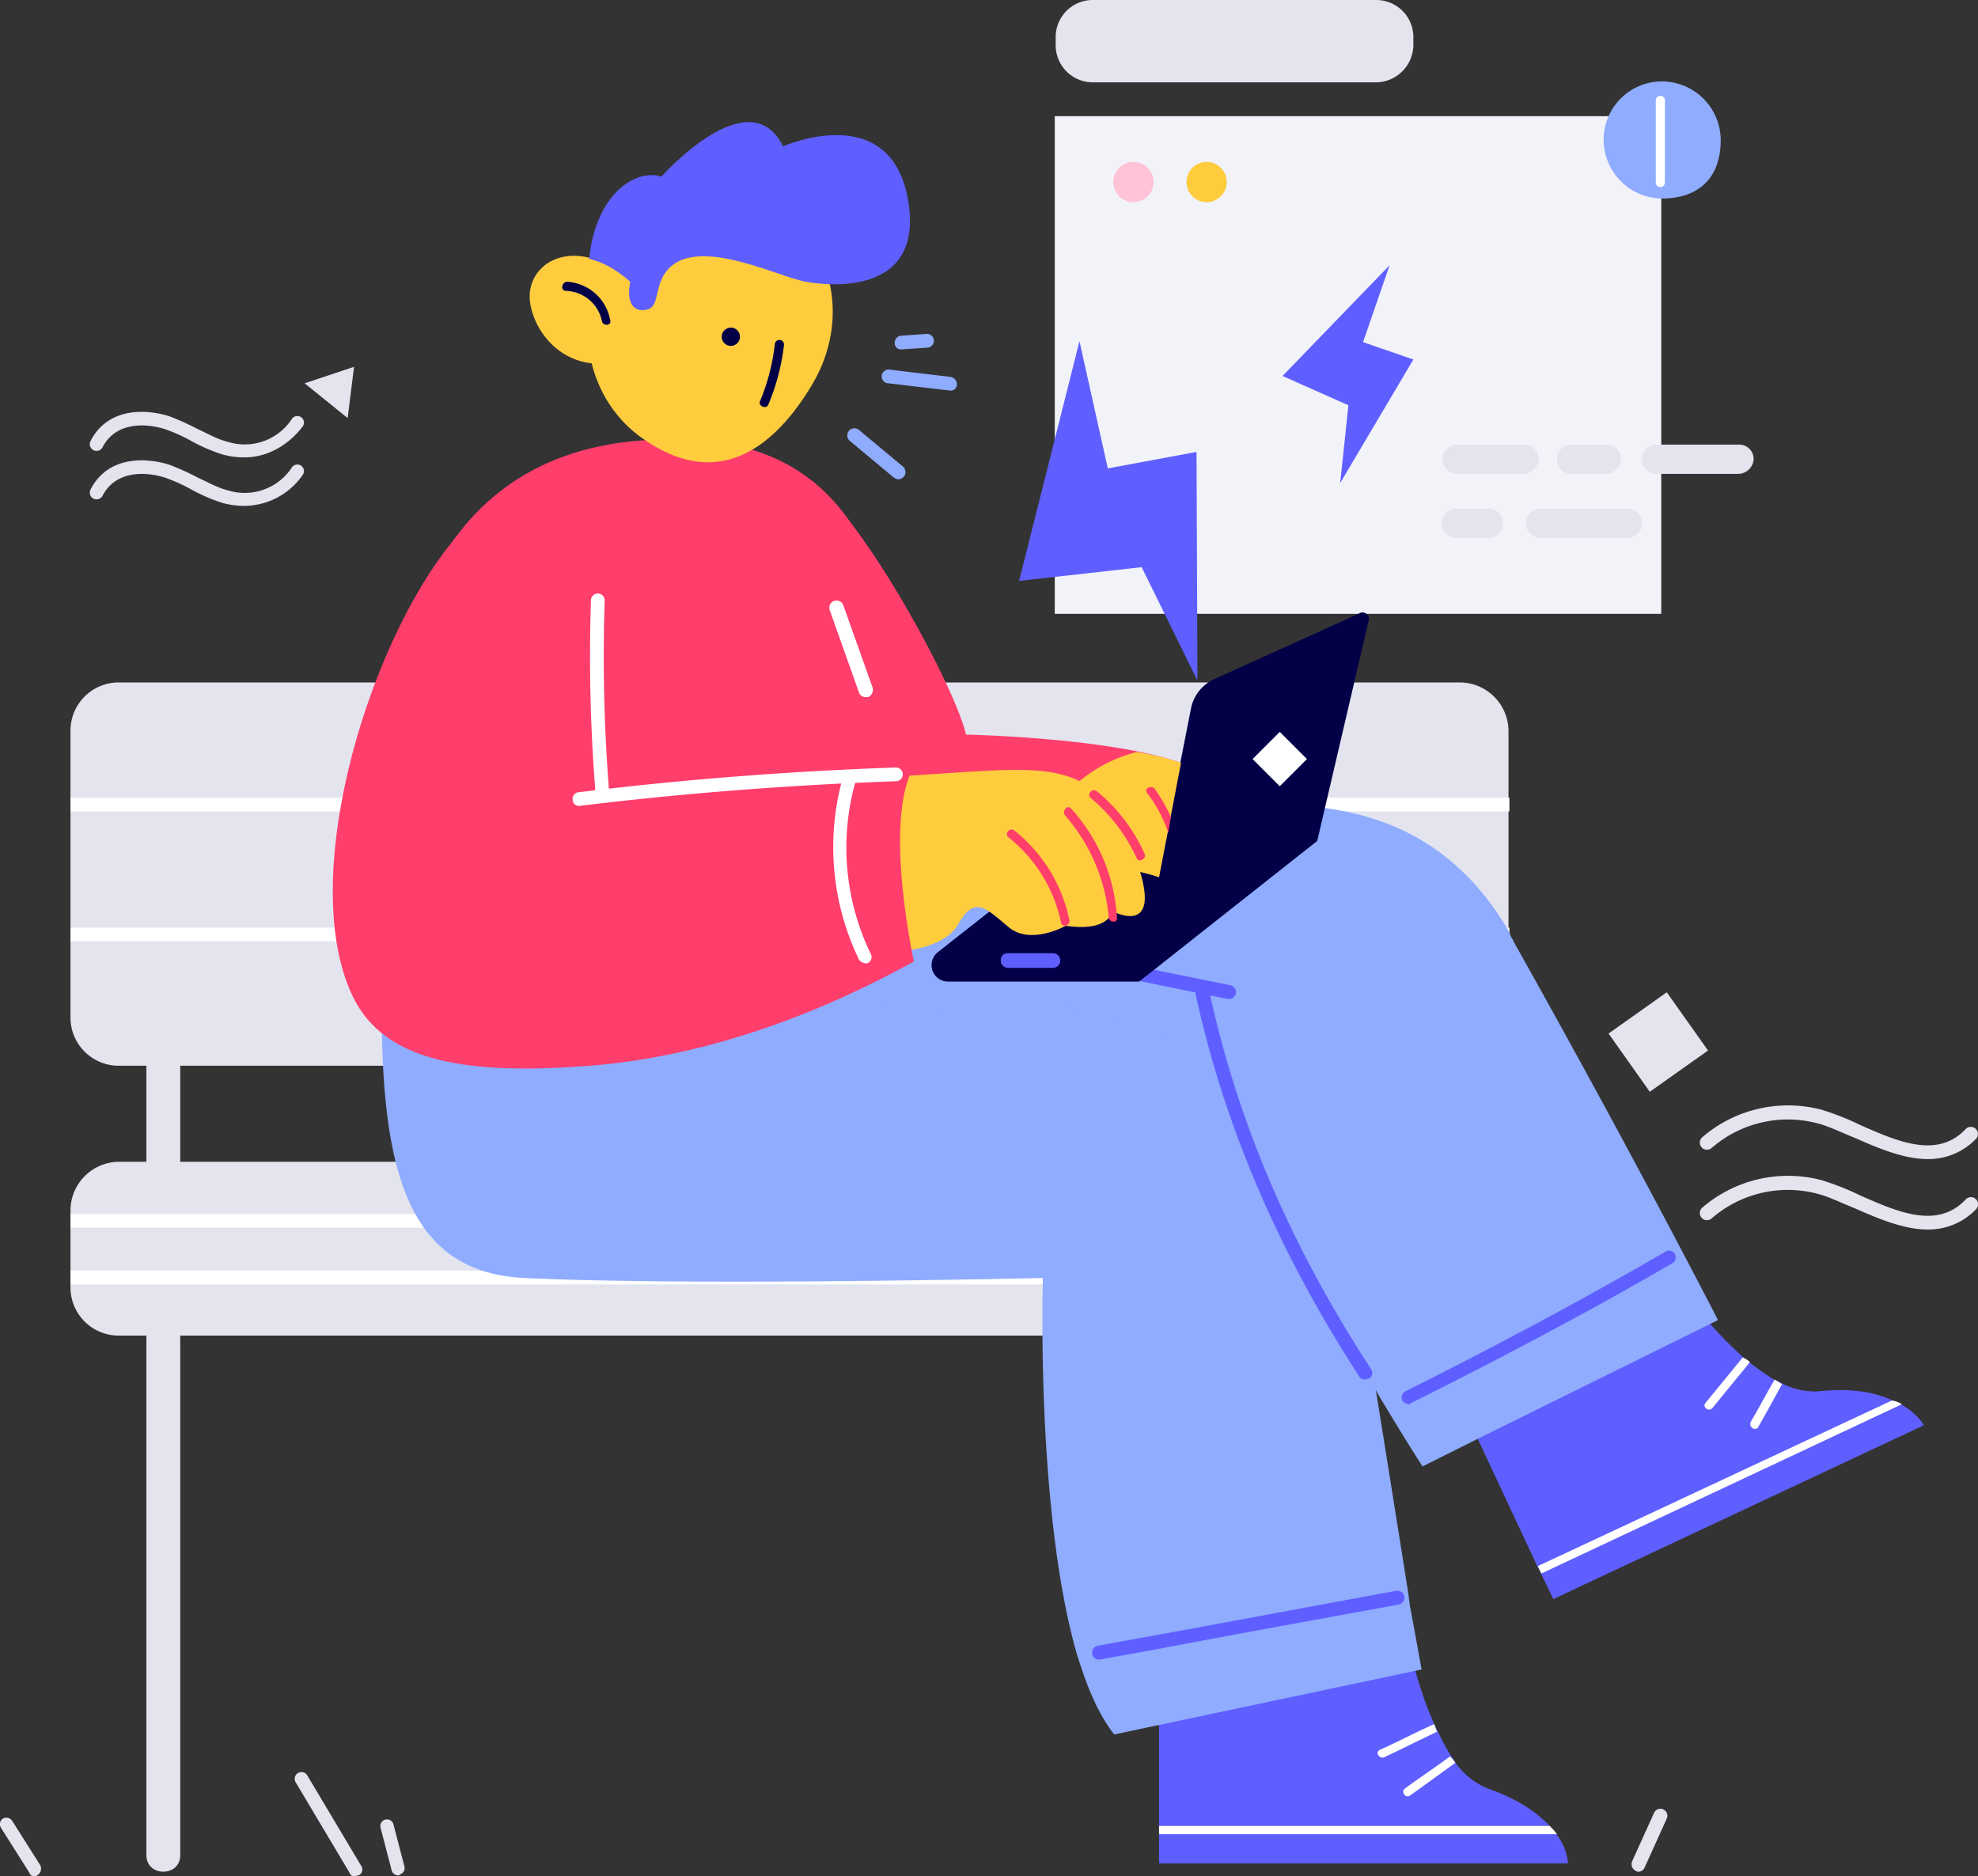 <svg xmlns="http://www.w3.org/2000/svg" width="462.442" height="438.641" viewBox="0 0 462.442 438.641">
  <rect x="0" y="0" width="462.442" height="438.641" fill="#333333" stroke="none"/>
  <g id="hiro_1" transform="translate(-60.896 -66.1)">
    <g id="Bottom_12_" transform="translate(77.372 225.645)">
      <g id="Bench">
        <g id="Group_1293" data-name="Group 1293">
          <path id="Path_1224" data-name="Path 1224" d="M404.8,152.035v66.94a11.41,11.41,0,0,1-11.335,11.335H79.935A11.273,11.273,0,0,1,68.6,218.975v-66.94A11.273,11.273,0,0,1,79.935,140.7H393.463A11.41,11.41,0,0,1,404.8,152.035Z" transform="translate(-68.6 -140.7)" fill="#e4e4ef"/>
        </g>
        <g id="Group_1294" data-name="Group 1294" transform="translate(0 112.066)">
          <path id="Path_1225" data-name="Path 1225" d="M404.8,204.435V222.4a11.41,11.41,0,0,1-11.335,11.335H79.935A11.273,11.273,0,0,1,68.6,222.4V204.435A11.41,11.41,0,0,1,79.935,193.1H393.463A11.41,11.41,0,0,1,404.8,204.435Z" transform="translate(-68.6 -193.1)" fill="#e4e4ef"/>
        </g>
        <g id="Group_1295" data-name="Group 1295" transform="translate(17.751 64.588)">
          <path id="Path_1226" data-name="Path 1226" d="M76.9,174.75v205.74c0,5.133,7.913,5.133,7.913,0V174.75C84.813,169.617,76.9,169.617,76.9,174.75Z" transform="translate(-76.9 -170.9)" fill="#e4e4ef"/>
        </g>
        <g id="Group_1296" data-name="Group 1296" transform="translate(0 26.947)">
          <rect id="Rectangle_59" data-name="Rectangle 59" width="336.412" height="3.208" fill="#fff"/>
        </g>
        <g id="Group_1297" data-name="Group 1297" transform="translate(0 57.316)">
          <path id="Path_1227" data-name="Path 1227" d="M405.868,170.708H68.6V167.5H405.012v1.711A12.269,12.269,0,0,0,405.868,170.708Z" transform="translate(-68.6 -167.5)" fill="#fff"/>
        </g>
        <g id="Group_1298" data-name="Group 1298" transform="translate(0 124.257)">
          <rect id="Rectangle_60" data-name="Rectangle 60" width="336.412" height="3.208" fill="#fff"/>
        </g>
        <g id="Group_1299" data-name="Group 1299" transform="translate(0 137.516)">
          <rect id="Rectangle_61" data-name="Rectangle 61" width="336.412" height="3.208" fill="#fff"/>
        </g>
      </g>
      <g id="Leg_2_3_" transform="translate(72.741 50.259)">
        <g id="Group_1300" data-name="Group 1300" transform="translate(181.76 168.313)">
          <path id="Path_1228" data-name="Path 1228" d="M283.2,300.43H187.6V265.142L244.7,242.9s2.139,13.687,7.271,25.022a12.7,12.7,0,0,0,.855,1.711,45.946,45.946,0,0,0,2.994,5.561,7.5,7.5,0,0,1,1.069,1.711,17.929,17.929,0,0,0,7.485,5.988c7.485,2.566,11.977,5.988,14.757,8.982a11.758,11.758,0,0,1,1.5,1.925A12.66,12.66,0,0,1,283.2,300.43Z" transform="translate(-187.6 -242.9)" fill="#5f5fff"/>
        </g>
        <g id="Group_1301" data-name="Group 1301">
          <path id="Path_1229" data-name="Path 1229" d="M345.752,344.7l-71.859,15.185c-3.208-4.063-5.774-9.624-7.913-16.254l-.642-1.925c-9.838-33.363-8.127-88.541-8.127-88.541s-81.055,1.925-121.262,0c-31.652-1.5-34.219-33.577-33.149-78.061a375.928,375.928,0,0,1,43.415-7.485c25.022-2.353,50.259-3.208,75.495-3.422-.855,5.347-1.5,8.769-1.5,8.769s96.24,0,100.945,23.525c3.636,18.179,16.04,96.026,21.6,131.1,0,.642.214,1.283.214,1.925C344.683,338.715,345.752,344.7,345.752,344.7Z" transform="translate(-102.612 -164.2)" fill="#8facff"/>
        </g>
        <g id="Group_1302" data-name="Group 1302" transform="translate(181.76 217.075)">
          <path id="Path_1230" data-name="Path 1230" d="M280.632,267.625H187.6V265.7h91.321A13.838,13.838,0,0,1,280.632,267.625Z" transform="translate(-187.6 -265.7)" fill="#fff"/>
        </g>
        <g id="Group_1303" data-name="Group 1303" transform="translate(232.859 193.335)">
          <path id="Path_1231" data-name="Path 1231" d="M225.409,256.311c-4.063,1.925-8.341,4.063-12.4,5.988-1.069.428-2.139-1.069-1.069-1.711,4.277-1.925,8.341-4.063,12.618-5.988h.214A14.735,14.735,0,0,0,225.409,256.311Z" transform="translate(-211.493 -254.6)" fill="#fff"/>
        </g>
        <g id="Group_1304" data-name="Group 1304" transform="translate(238.847 200.821)">
          <path id="Path_1232" data-name="Path 1232" d="M226.5,259.6c-3.636,2.566-7.058,5.133-10.693,7.7-1.069.642-2.139-1.069-1.069-1.711,3.422-2.566,7.058-4.919,10.479-7.485A9.294,9.294,0,0,1,226.5,259.6Z" transform="translate(-214.293 -258.1)" fill="#fff"/>
        </g>
        <g id="Group_1305" data-name="Group 1305" transform="translate(166.106 162.069)">
          <path id="Path_1233" data-name="Path 1233" d="M181.819,256.062a1.43,1.43,0,0,1-1.5-1.283,1.665,1.665,0,0,1,1.283-1.925l14.115-2.566c18.82-3.422,34.646-6.416,55.605-10.266a1.636,1.636,0,1,1,.642,3.208c-20.959,3.85-36.571,6.63-55.605,10.266l-14.115,2.566Z" transform="translate(-180.281 -239.981)" fill="#5f5fff"/>
        </g>
      </g>
      <g id="Leg_3_" transform="translate(184.353 28.601)">
        <g id="Group_1306" data-name="Group 1306" transform="translate(142.863 109.343)">
          <path id="Path_1234" data-name="Path 1234" d="M327.678,240.916,241.062,281.55l-2.994-6.2-.855-1.711L221.6,240.274,268.223,205.2s7.7,11.335,17.109,19.676c.428.428,1.069.855,1.5,1.283,1.711,1.283,3.422,2.566,5.133,3.636a6.4,6.4,0,0,0,1.711.855,16.872,16.872,0,0,0,9.2,2.353c7.913-.855,13.26.214,17.109,1.925.855.428,1.5.642,2.353,1.069C326.395,238.349,327.678,240.916,327.678,240.916Z" transform="translate(-221.6 -205.2)" fill="#5f5fff"/>
        </g>
        <g id="Group_1307" data-name="Group 1307">
          <path id="Path_1235" data-name="Path 1235" d="M355.621,274.537l-1.711.855L299.8,302.126l-13.26,6.63s-4.277-6.63-10.266-16.682a37.2,37.2,0,0,0-2.353-3.85c-1.925-2.994-3.85-6.416-5.988-9.838-2.353-3.85-4.705-8.127-7.058-12.19l-1.925-3.208c-1.925-3.208-3.85-6.63-5.561-10.052a23.377,23.377,0,0,1-1.711-3.208c-1.069-1.925-2.139-4.063-3.208-5.988v-.214c-1.069-2.139-2.139-4.063-3.208-6.2-3.208-6.2-6.2-12.19-8.555-17.323a18.911,18.911,0,0,0-2.994-4.919c-17.965-24.167-72.929-9.838-72.929-9.838L157.153,186l-.642-3.208-1.283-7.058-.428-2.139c25.878-6.2,51.756-14.329,75.495-17.751,14.115-2.139,27.375-2.566,39.138,0,14.757,3.208,27.375,11.335,36.785,26.947a12.687,12.687,0,0,1,.855,1.711c.214.642.642,1.069.855,1.711C336.159,236.469,355.621,274.537,355.621,274.537Z" transform="translate(-154.8 -154.073)" fill="#8facff"/>
        </g>
        <g id="Group_1308" data-name="Group 1308" transform="translate(58.558 36.801)">
          <path id="Path_1236" data-name="Path 1236" d="M210.025,179.877h-.214l-26.306-5.347a1.636,1.636,0,1,1,.642-3.208l26.306,5.347a1.665,1.665,0,0,1,1.283,1.925A1.626,1.626,0,0,1,210.025,179.877Z" transform="translate(-182.181 -171.281)" fill="#5f5fff"/>
        </g>
        <g id="Group_1309" data-name="Group 1309" transform="translate(158.689 139.284)">
          <path id="Path_1237" data-name="Path 1237" d="M314.119,220.055l-84.263,39.565L229,257.91l82.766-38.71A5.262,5.262,0,0,1,314.119,220.055Z" transform="translate(-229 -219.2)" fill="#fff"/>
        </g>
        <g id="Group_1310" data-name="Group 1310" transform="translate(197.671 129.233)">
          <path id="Path_1238" data-name="Path 1238" d="M257.862,215.569c-2.994,3.636-5.774,7.058-8.769,10.693-.855,1.069-2.353-.214-1.711-1.069,2.994-3.636,5.774-7.058,8.769-10.693h0A4.657,4.657,0,0,1,257.862,215.569Z" transform="translate(-247.227 -214.5)" fill="#fff"/>
        </g>
        <g id="Group_1311" data-name="Group 1311" transform="translate(208.378 134.365)">
          <path id="Path_1239" data-name="Path 1239" d="M257.936,216.9c-1.925,3.208-3.636,6.63-5.561,9.838-.642,1.283,1.069,2.353,1.711,1.283,1.925-3.422,3.85-6.844,5.561-10.052Z" transform="translate(-252.234 -216.9)" fill="#fff"/>
        </g>
        <g id="Group_1312" data-name="Group 1312" transform="translate(78.662 42.361)">
          <path id="Path_1240" data-name="Path 1240" d="M231.187,265.885a1.524,1.524,0,0,1-1.283-.642c-18.82-29.086-31.438-58.172-38.282-89.4a1.636,1.636,0,0,1,3.208-.642c6.63,30.583,19.034,59.455,37.854,88.327a1.658,1.658,0,0,1-.428,2.139A4.351,4.351,0,0,0,231.187,265.885Z" transform="translate(-191.581 -173.881)" fill="#5f5fff"/>
        </g>
        <g id="Group_1313" data-name="Group 1313" transform="translate(126.865 104.21)">
          <path id="Path_1241" data-name="Path 1241" d="M215.789,238.73a2.165,2.165,0,0,1-1.5-.855,1.662,1.662,0,0,1,.642-2.139c20.531-10.266,41.062-21.173,60.952-32.722a1.579,1.579,0,0,1,1.5,2.78c-19.89,11.549-40.635,22.456-61.166,32.722C216.216,238.73,216,238.73,215.789,238.73Z" transform="translate(-214.119 -202.8)" fill="#5f5fff"/>
        </g>
      </g>
    </g>
    <g id="Background_11_" transform="translate(60.896 151.861)">
      <g id="Group_1314" data-name="Group 1314" transform="translate(20.968 10.526)">
        <path id="Path_1242" data-name="Path 1242" d="M106.843,121.769a19.418,19.418,0,0,1-4.919-.642,39.451,39.451,0,0,1-7.485-3.208,39.516,39.516,0,0,0-6.2-2.78c-4.919-1.5-11.549-1.5-14.543,4.277a1.579,1.579,0,0,1-2.78-1.5c3.85-7.485,12.19-7.7,18.393-5.774a62.394,62.394,0,0,1,6.63,2.994c2.353,1.069,4.491,2.353,7.058,2.994a13.185,13.185,0,0,0,14.971-5.347,1.542,1.542,0,1,1,2.566,1.711C117.109,118.988,112.19,121.769,106.843,121.769Z" transform="translate(-70.7 -111.122)" fill="#e4e4ef"/>
      </g>
      <g id="Group_1315" data-name="Group 1315" transform="translate(20.968 21.861)">
        <path id="Path_1243" data-name="Path 1243" d="M106.843,127.069a19.418,19.418,0,0,1-4.919-.642,39.452,39.452,0,0,1-7.485-3.208,39.511,39.511,0,0,0-6.2-2.78c-4.919-1.5-11.549-1.5-14.543,4.277a1.579,1.579,0,0,1-2.78-1.5c3.85-7.485,12.19-7.7,18.393-5.774a62.39,62.39,0,0,1,6.63,2.994c2.353,1.069,4.491,2.353,7.058,2.994a13.185,13.185,0,0,0,14.971-5.347,1.542,1.542,0,0,1,2.566,1.711A16.771,16.771,0,0,1,106.843,127.069Z" transform="translate(-70.7 -116.422)" fill="#e4e4ef"/>
      </g>
      <g id="Group_1316" data-name="Group 1316" transform="translate(71.226)">
        <path id="Path_1244" data-name="Path 1244" d="M94.2,110.05l11.549-3.85-1.5,11.977Z" transform="translate(-94.2 -106.2)" fill="#e4e4ef"/>
      </g>
      <g id="Group_1317" data-name="Group 1317" transform="translate(397.413 172.644)">
        <path id="Path_1245" data-name="Path 1245" d="M299.931,199.49c-5.56,0-11.549-2.566-16.9-4.919-3.208-1.283-6.2-2.78-8.769-3.422a27.138,27.138,0,0,0-24.809,5.774,1.67,1.67,0,1,1-2.139-2.566,30.788,30.788,0,0,1,27.8-6.416,62.957,62.957,0,0,1,9.2,3.636c8.769,3.85,17.965,7.913,24.595.855a1.664,1.664,0,0,1,2.353,2.353A15.351,15.351,0,0,1,299.931,199.49Z" transform="translate(-246.719 -186.925)" fill="#e4e4ef"/>
      </g>
      <g id="Group_1318" data-name="Group 1318" transform="translate(397.413 189.111)">
        <path id="Path_1246" data-name="Path 1246" d="M299.931,207.19c-5.56,0-11.549-2.566-16.9-4.919-3.208-1.283-6.2-2.78-8.769-3.422a27.138,27.138,0,0,0-24.809,5.774,1.67,1.67,0,1,1-2.139-2.566,30.788,30.788,0,0,1,27.8-6.416,62.952,62.952,0,0,1,9.2,3.636c8.769,3.85,17.965,7.913,24.595.855a1.664,1.664,0,1,1,2.353,2.353A15.351,15.351,0,0,1,299.931,207.19Z" transform="translate(-246.719 -194.625)" fill="#e4e4ef"/>
      </g>
      <g id="Group_1319" data-name="Group 1319" transform="translate(439.077 186.064)">
        <path id="Path_1247" data-name="Path 1247" d="M266.2,193.2" transform="translate(-266.2 -193.2)" fill="#e4e4ef"/>
      </g>
      <g id="Group_1320" data-name="Group 1320" transform="translate(376.068 146.226)">
        <rect id="Rectangle_62" data-name="Rectangle 62" width="16.682" height="16.682" transform="matrix(0.816, -0.578, 0.578, 0.816, 0, 9.639)" fill="#e4e4ef"/>
      </g>
      <g id="Group_1321" data-name="Group 1321" transform="translate(68.874 328.499)">
        <path id="Path_1248" data-name="Path 1248" d="M107.215,284.181a1.173,1.173,0,0,1-1.283-.855L93.314,262.153a1.579,1.579,0,0,1,2.78-1.5l12.618,21.173a1.483,1.483,0,0,1-.642,2.139C107.643,283.967,107.429,284.181,107.215,284.181Z" transform="translate(-93.1 -259.8)" fill="#e4e4ef"/>
      </g>
      <g id="Group_1322" data-name="Group 1322" transform="translate(88.923 339.566)">
        <path id="Path_1249" data-name="Path 1249" d="M106.592,278.075a1.562,1.562,0,0,1-1.5-1.283l-2.566-9.838a1.557,1.557,0,0,1,2.994-.855l2.566,9.838a1.53,1.53,0,0,1-1.069,1.925C107.02,278.075,106.806,278.075,106.592,278.075Z" transform="translate(-102.475 -264.974)" fill="#e4e4ef"/>
      </g>
      <g id="Group_1323" data-name="Group 1323" transform="translate(0 339.184)">
        <path id="Path_1250" data-name="Path 1250" d="M69.032,278.492a1.173,1.173,0,0,1-1.283-.855l-6.63-10.479a1.607,1.607,0,0,1,.428-2.139,1.659,1.659,0,0,1,2.139.428l6.63,10.48a1.817,1.817,0,0,1-1.283,2.566Z" transform="translate(-60.896 -264.796)" fill="#e4e4ef"/>
      </g>
      <g id="Group_1324" data-name="Group 1324" transform="translate(381.47 337.191)">
        <path id="Path_1251" data-name="Path 1251" d="M240.838,278.484a.786.786,0,0,1-.642-.214,1.752,1.752,0,0,1-.855-2.139l5.133-11.335a1.629,1.629,0,1,1,2.994,1.283l-5.133,11.335A1.608,1.608,0,0,1,240.838,278.484Z" transform="translate(-239.264 -263.864)" fill="#e4e4ef"/>
      </g>
    </g>
    <g id="Top_12_" transform="translate(138.698 66.1)">
      <g id="Window_1_" transform="translate(168.794)">
        <g id="Group_1325" data-name="Group 1325" transform="translate(0 27.161)">
          <rect id="Rectangle_63" data-name="Rectangle 63" width="141.794" height="116.343" fill="#f2f2f9"/>
        </g>
        <g id="Group_1326" data-name="Group 1326" transform="translate(13.687 37.854)">
          <circle id="Ellipse_48" data-name="Ellipse 48" cx="4.705" cy="4.705" r="4.705" fill="#ffc2d6"/>
        </g>
        <g id="Group_1327" data-name="Group 1327" transform="translate(30.797 37.854)">
          <circle id="Ellipse_49" data-name="Ellipse 49" cx="4.705" cy="4.705" r="4.705" fill="#ffcc3e"/>
        </g>
        <g id="Group_1328" data-name="Group 1328" transform="translate(128.32 19.034)">
          <path id="Path_1252" data-name="Path 1252" d="M263.575,88.687c0,9.838-6.2,13.687-13.687,13.687A13.783,13.783,0,0,1,236.2,88.687,13.645,13.645,0,0,1,249.887,75,13.783,13.783,0,0,1,263.575,88.687Z" transform="translate(-236.2 -75)" fill="#8facff"/>
        </g>
        <g id="Group_1329" data-name="Group 1329" transform="translate(0.214)">
          <path id="Path_1253" data-name="Path 1253" d="M251.153,85.348H185.069a8.673,8.673,0,0,1-8.769-8.769V74.869a8.673,8.673,0,0,1,8.769-8.769h66.085a8.673,8.673,0,0,1,8.769,8.769v1.711A8.808,8.808,0,0,1,251.153,85.348Z" transform="translate(-176.3 -66.1)" fill="#e4e4ef"/>
        </g>
        <g id="Group_1335" data-name="Group 1335" transform="translate(90.466 103.939)">
          <g id="Group_1330" data-name="Group 1330" transform="translate(0.214)">
            <path id="Path_1254" data-name="Path 1254" d="M237.634,121.544H222.022a3.378,3.378,0,0,1-3.422-3.422h0a3.378,3.378,0,0,1,3.422-3.422h15.612a3.378,3.378,0,0,1,3.422,3.422h0A3.674,3.674,0,0,1,237.634,121.544Z" transform="translate(-218.6 -114.7)" fill="#e4e4ef"/>
          </g>
          <g id="Group_1331" data-name="Group 1331" transform="translate(0 14.971)">
            <path id="Path_1255" data-name="Path 1255" d="M229.407,128.544h-7.485a3.378,3.378,0,0,1-3.422-3.422h0a3.378,3.378,0,0,1,3.422-3.422h7.485a3.378,3.378,0,0,1,3.422,3.422h0A3.378,3.378,0,0,1,229.407,128.544Z" transform="translate(-218.5 -121.7)" fill="#e4e4ef"/>
          </g>
          <g id="Group_1332" data-name="Group 1332" transform="translate(19.676 14.971)">
            <path id="Path_1256" data-name="Path 1256" d="M251.439,128.544H231.122a3.378,3.378,0,0,1-3.422-3.422h0a3.378,3.378,0,0,1,3.422-3.422h20.317a3.378,3.378,0,0,1,3.422,3.422h0A3.378,3.378,0,0,1,251.439,128.544Z" transform="translate(-227.7 -121.7)" fill="#e4e4ef"/>
          </g>
          <g id="Group_1333" data-name="Group 1333" transform="translate(26.947)">
            <path id="Path_1257" data-name="Path 1257" d="M242.649,121.544h-8.127a3.378,3.378,0,0,1-3.422-3.422h0a3.378,3.378,0,0,1,3.422-3.422h8.127a3.378,3.378,0,0,1,3.422,3.422h0A3.675,3.675,0,0,1,242.649,121.544Z" transform="translate(-231.1 -114.7)" fill="#e4e4ef"/>
          </g>
          <g id="Group_1334" data-name="Group 1334" transform="translate(46.837)">
            <path id="Path_1258" data-name="Path 1258" d="M263.07,121.544H243.822a3.378,3.378,0,0,1-3.422-3.422h0a3.378,3.378,0,0,1,3.422-3.422H263.07a3.378,3.378,0,0,1,3.422,3.422h0A3.675,3.675,0,0,1,263.07,121.544Z" transform="translate(-240.4 -114.7)" fill="#e4e4ef"/>
          </g>
        </g>
        <g id="Group_1336" data-name="Group 1336" transform="translate(140.51 22.403)">
          <path id="Path_1259" data-name="Path 1259" d="M241.9,77.7V96.946a1.075,1.075,0,0,0,2.139,0V77.7A1.071,1.071,0,1,0,241.9,77.7Z" transform="translate(-241.9 -76.575)" fill="#fff"/>
        </g>
      </g>
      <g id="Laptop" transform="translate(139.98 143.2)">
        <g id="Group_1337" data-name="Group 1337" transform="translate(0 53.343)">
          <path id="Path_1260" data-name="Path 1260" d="M252.921,158H197.316l-33.149,26.092a3.849,3.849,0,0,0,2.353,6.844h44.7Z" transform="translate(-162.727 -158)" fill="#030047"/>
        </g>
        <g id="Group_1338" data-name="Group 1338" transform="translate(48.49)">
          <path id="Path_1261" data-name="Path 1261" d="M239.081,135.073,227.1,186.4l-41.7,32.935,4.705-24.167,1.925-10.479.642-3.636,2.353-12.618,2.566-13.046a9.6,9.6,0,0,1,5.133-6.63l34-15.4A1.515,1.515,0,0,1,239.081,135.073Z" transform="translate(-185.4 -133.058)" fill="#030047"/>
        </g>
        <g id="Group_1339" data-name="Group 1339" transform="translate(75.065 27.904)">
          <rect id="Rectangle_64" data-name="Rectangle 64" width="8.982" height="8.982" transform="translate(0 6.351) rotate(-45)" fill="#fff"/>
        </g>
        <g id="Group_1340" data-name="Group 1340" transform="translate(16.196 79.649)">
          <path id="Path_1262" data-name="Path 1262" d="M182.49,173.722H172.011a1.687,1.687,0,0,1-1.711-1.711,1.574,1.574,0,0,1,1.711-1.711H182.49a1.711,1.711,0,0,1,0,3.422Z" transform="translate(-170.3 -170.3)" fill="#5f5fff"/>
        </g>
      </g>
      <g id="Hand_2_7_" transform="translate(112.12 112.494)">
        <g id="Group_1341" data-name="Group 1341">
          <path id="Path_1263" data-name="Path 1263" d="M235.247,184.357c-16.9-5.774-49.617-6.416-49.617-6.416-2.566-11.121-23.311-49.4-35.93-59.241l2.78,77.634s38.5,6.416,61.807,11.121C220.918,199.755,226.906,190.345,235.247,184.357Z" transform="translate(-149.7 -118.7)" fill="#ff3e6c"/>
        </g>
        <g id="Group_1342" data-name="Group 1342" transform="translate(51.114 63.305)">
          <path id="Path_1264" data-name="Path 1264" d="M208.674,150.866,203.541,177.6c-3.422-1.283-16.04-3.85-29.941-6.416,4.491-11.549,13.474-20.1,24.809-22.884A65.436,65.436,0,0,1,208.674,150.866Z" transform="translate(-173.6 -148.3)" fill="#ffcc3e"/>
        </g>
        <g id="Group_1343" data-name="Group 1343" transform="translate(78.042 71.51)">
          <path id="Path_1265" data-name="Path 1265" d="M191.985,159.116l-.642,3.636a31.886,31.886,0,0,0-4.919-9.2c-.855-1.069.855-1.925,1.711-1.069A41.136,41.136,0,0,1,191.985,159.116Z" transform="translate(-186.191 -152.137)" fill="#ff3e6c"/>
        </g>
      </g>
      <g id="Lightenings" transform="translate(160.454 62.021)">
        <g id="Group_1344" data-name="Group 1344" transform="translate(0 17.751)">
          <path id="Path_1266" data-name="Path 1266" d="M186.415,103.4,172.3,159.433l28.658-3.208L214,182.745l-.214-53.467-20.745,3.85Z" transform="translate(-172.3 -103.4)" fill="#5f5fff"/>
        </g>
        <g id="Group_1345" data-name="Group 1345" transform="translate(61.594)">
          <path id="Path_1267" data-name="Path 1267" d="M226.122,95.1,201.1,120.978l15.4,6.844L214.574,146l17.109-28.872-11.763-4.063Z" transform="translate(-201.1 -95.1)" fill="#5f5fff"/>
        </g>
      </g>
      <g id="Look" transform="translate(120.287 78.061)">
        <g id="Group_1346" data-name="Group 1346" transform="translate(0 22.069)">
          <path id="Path_1268" data-name="Path 1268" d="M165.455,124.855c-.428,0-.642-.214-1.069-.428l-10.266-8.555a1.67,1.67,0,0,1,2.139-2.566l10.266,8.555a1.676,1.676,0,0,1,.214,2.353A1.849,1.849,0,0,1,165.455,124.855Z" transform="translate(-153.519 -112.919)" fill="#8facff"/>
        </g>
        <g id="Group_1347" data-name="Group 1347" transform="translate(8.087 8.341)">
          <path id="Path_1269" data-name="Path 1269" d="M173.34,111.419h0L158.8,109.708a1.608,1.608,0,1,1,.214-3.208l14.329,1.711a1.815,1.815,0,0,1,1.5,1.711A1.462,1.462,0,0,1,173.34,111.419Z" transform="translate(-157.3 -106.5)" fill="#8facff"/>
        </g>
        <g id="Group_1348" data-name="Group 1348" transform="translate(11.081)">
          <path id="Path_1270" data-name="Path 1270" d="M160.2,106.236a1.462,1.462,0,0,1-1.5-1.5,1.653,1.653,0,0,1,1.5-1.711l5.988-.428a1.608,1.608,0,0,1,.214,3.208l-6.2.428Z" transform="translate(-158.7 -102.6)" fill="#8facff"/>
        </g>
      </g>
      <g id="Body_7_" transform="translate(11.389 102.753)">
        <g id="Group_1349" data-name="Group 1349">
          <path id="Path_1271" data-name="Path 1271" d="M221.724,222.907c4.063-23.953,13.046-102.442-41.918-108.217-39.138-4.063-73.57,13.9-75.495,77.847-.642,17.751-1.5,34.433-1.711,49.4A574.139,574.139,0,0,0,221.724,222.907Z" transform="translate(-102.6 -114.145)" fill="#ff3e6c"/>
        </g>
        <g id="Group_1350" data-name="Group 1350" transform="translate(104.74 37.703)">
          <path id="Path_1272" data-name="Path 1272" d="M159.97,154.285a1.608,1.608,0,0,1-1.5-1.069l-6.844-19.248a1.691,1.691,0,1,1,3.208-1.069l6.844,19.248a1.875,1.875,0,0,1-1.069,2.139Z" transform="translate(-151.575 -131.775)" fill="#fff"/>
        </g>
      </g>
      <g id="Hand_1" transform="translate(0 121.69)">
        <g id="Group_1351" data-name="Group 1351" transform="translate(118.67 58.296)">
          <path id="Path_1273" data-name="Path 1273" d="M168.455,151.631c32.508-1.925,43.415-5.133,52.4,16.9s-4.491,14.757-4.491,14.757-.642,4.919-10.907,3.422c0,0-8.341,4.705-13.474.214-5.133-4.277-7.913-7.485-11.763-.428-3.85,6.844-21.173,8.341-25.878,3.208C146.854,182,168.455,151.631,168.455,151.631Z" transform="translate(-152.763 -150.258)" fill="#ffcc3e"/>
        </g>
        <g id="Group_1352" data-name="Group 1352">
          <path id="Path_1274" data-name="Path 1274" d="M127.27,125.566c-20.745,22.884-38.71,80.2-25.45,108.43,7.485,16.04,27.8,18.606,55.605,16.468,21.6-1.711,47.478-8.769,75.709-24.381,0,0-7.271-32.935,0-45.554l-73.57,4.705L159.136,123Z" transform="translate(-97.275 -123)" fill="#ff3e6c"/>
        </g>
        <g id="Group_1353" data-name="Group 1353" transform="translate(157.608 72.245)">
          <path id="Path_1275" data-name="Path 1275" d="M185.578,177.995a36.039,36.039,0,0,0-12.832-20.959c-1.069-.855-2.353.642-1.5,1.5a34.4,34.4,0,0,1,12.4,20.1C183.867,179.706,185.792,179.278,185.578,177.995Z" transform="translate(-170.969 -156.781)" fill="#ff3e6c"/>
        </g>
        <g id="Group_1354" data-name="Group 1354" transform="translate(170.974 67)">
          <path id="Path_1276" data-name="Path 1276" d="M178.889,154.7c-.855-1.069-2.139.428-1.5,1.5a41.756,41.756,0,0,1,10.266,23.953c.214,1.283,2.139,1.283,1.925,0A41.392,41.392,0,0,0,178.889,154.7Z" transform="translate(-177.219 -154.328)" fill="#ff3e6c"/>
        </g>
        <g id="Group_1355" data-name="Group 1355" transform="translate(60.164 17.109)">
          <path id="Path_1277" data-name="Path 1277" d="M128.173,179.12a1.462,1.462,0,0,1-1.5-1.5,397.389,397.389,0,0,1-1.069-45.126,1.608,1.608,0,1,1,3.208.214,393.63,393.63,0,0,0,1.069,44.912c0,.642-.642,1.283-1.711,1.5Z" transform="translate(-125.406 -131)" fill="#fff"/>
        </g>
        <g id="Group_1356" data-name="Group 1356" transform="translate(176.856 63.049)">
          <path id="Path_1278" data-name="Path 1278" d="M192.867,167.279a39.489,39.489,0,0,0-11.121-14.543c-1.069-.855-2.353.642-1.5,1.5a39.993,39.993,0,0,1,10.907,14.329C191.8,169.418,193.509,168.348,192.867,167.279Z" transform="translate(-179.969 -152.481)" fill="#ff3e6c"/>
        </g>
        <g id="Group_1357" data-name="Group 1357" transform="translate(56.087 57.744)">
          <path id="Path_1279" data-name="Path 1279" d="M125,158.982a1.462,1.462,0,0,1-1.5-1.5,1.515,1.515,0,0,1,1.5-1.711c24.381-2.994,49.4-4.919,74-5.774a1.608,1.608,0,0,1,.214,3.208c-24.809.855-49.617,2.78-74.212,5.774Z" transform="translate(-123.5 -150)" fill="#fff"/>
        </g>
        <g id="Group_1358" data-name="Group 1358" transform="translate(117.012 59.187)">
          <path id="Path_1280" data-name="Path 1280" d="M159.5,195a2.165,2.165,0,0,1-1.5-.855,60.437,60.437,0,0,1-3.85-42.346,1.557,1.557,0,0,1,2.994.855,56.97,56.97,0,0,0,3.636,40.207,1.562,1.562,0,0,1-.855,2.139Z" transform="translate(-151.987 -150.674)" fill="#fff"/>
        </g>
      </g>
      <g id="Head_8_" transform="translate(46.032 28.55)">
        <g id="Group_1359" data-name="Group 1359" transform="translate(0 31.253)">
          <path id="Path_1281" data-name="Path 1281" d="M139.547,118.737c-11.335,2.78-19.034-5.347-20.531-13.046-1.5-7.271,4.919-13.474,13.9-11.121,2.994.642,6.2,2.353,9.624,5.347a34.071,34.071,0,0,1,2.353,6.63C145.963,111.251,145.749,117.24,139.547,118.737Z" transform="translate(-118.798 -94.063)" fill="#ffcc3e"/>
        </g>
        <g id="Group_1360" data-name="Group 1360" transform="translate(13.611 16.965)">
          <path id="Path_1282" data-name="Path 1282" d="M177.64,131.69c-8.769,14.757-22.028,25.236-39.779,12.618-12.19-8.555-16.9-26.092-8.341-40.849C138.288,88.7,156.039,83.143,169.3,90.842,182.773,98.755,186.408,116.934,177.64,131.69Z" transform="translate(-125.163 -87.382)" fill="#ffcc3e"/>
        </g>
        <g id="Group_1361" data-name="Group 1361" transform="translate(44.034 47.182)">
          <circle id="Ellipse_50" data-name="Ellipse 50" cx="2.139" cy="2.139" r="2.139" transform="translate(0 2.564) rotate(-36.829)" fill="#030047"/>
        </g>
        <g id="Group_1362" data-name="Group 1362" transform="translate(53.779 50.914)">
          <path id="Path_1283" data-name="Path 1283" d="M145.988,118.321a51.244,51.244,0,0,0,3.636-13.9,1.075,1.075,0,0,0-2.139-.214,48.475,48.475,0,0,1-3.422,13.26C143.422,118.748,145.56,119.6,145.988,118.321Z" transform="translate(-143.944 -103.256)" fill="#030047"/>
        </g>
        <g id="Group_1363" data-name="Group 1363" transform="translate(7.609 37.321)">
          <path id="Path_1284" data-name="Path 1284" d="M133.571,105.882A10.91,10.91,0,0,0,123.519,96.9c-1.283,0-1.711,2.139-.214,2.139a8.881,8.881,0,0,1,8.341,7.058C131.86,107.379,134,107.166,133.571,105.882Z" transform="translate(-122.356 -96.9)" fill="#030047"/>
        </g>
        <g id="Group_1364" data-name="Group 1364" transform="translate(13.905)">
          <path id="Path_1285" data-name="Path 1285" d="M175.986,116.77c-6.844-1.069-29.727-13.26-34.219.642-1.069,3.422-.642,6.2-4.491,5.988-3.85-.642-2.353-6.63-2.353-6.63-3.422-2.994-6.63-4.705-9.624-5.347,1.5-14.971,10.693-21.173,16.9-19.248,0,0,20.531-23.1,28.444-7.058,0,0,25.45-11.335,29.3,13.046S175.986,116.77,175.986,116.77Z" transform="translate(-125.3 -79.45)" fill="#5f5fff"/>
        </g>
      </g>
    </g>
  </g>
</svg>
